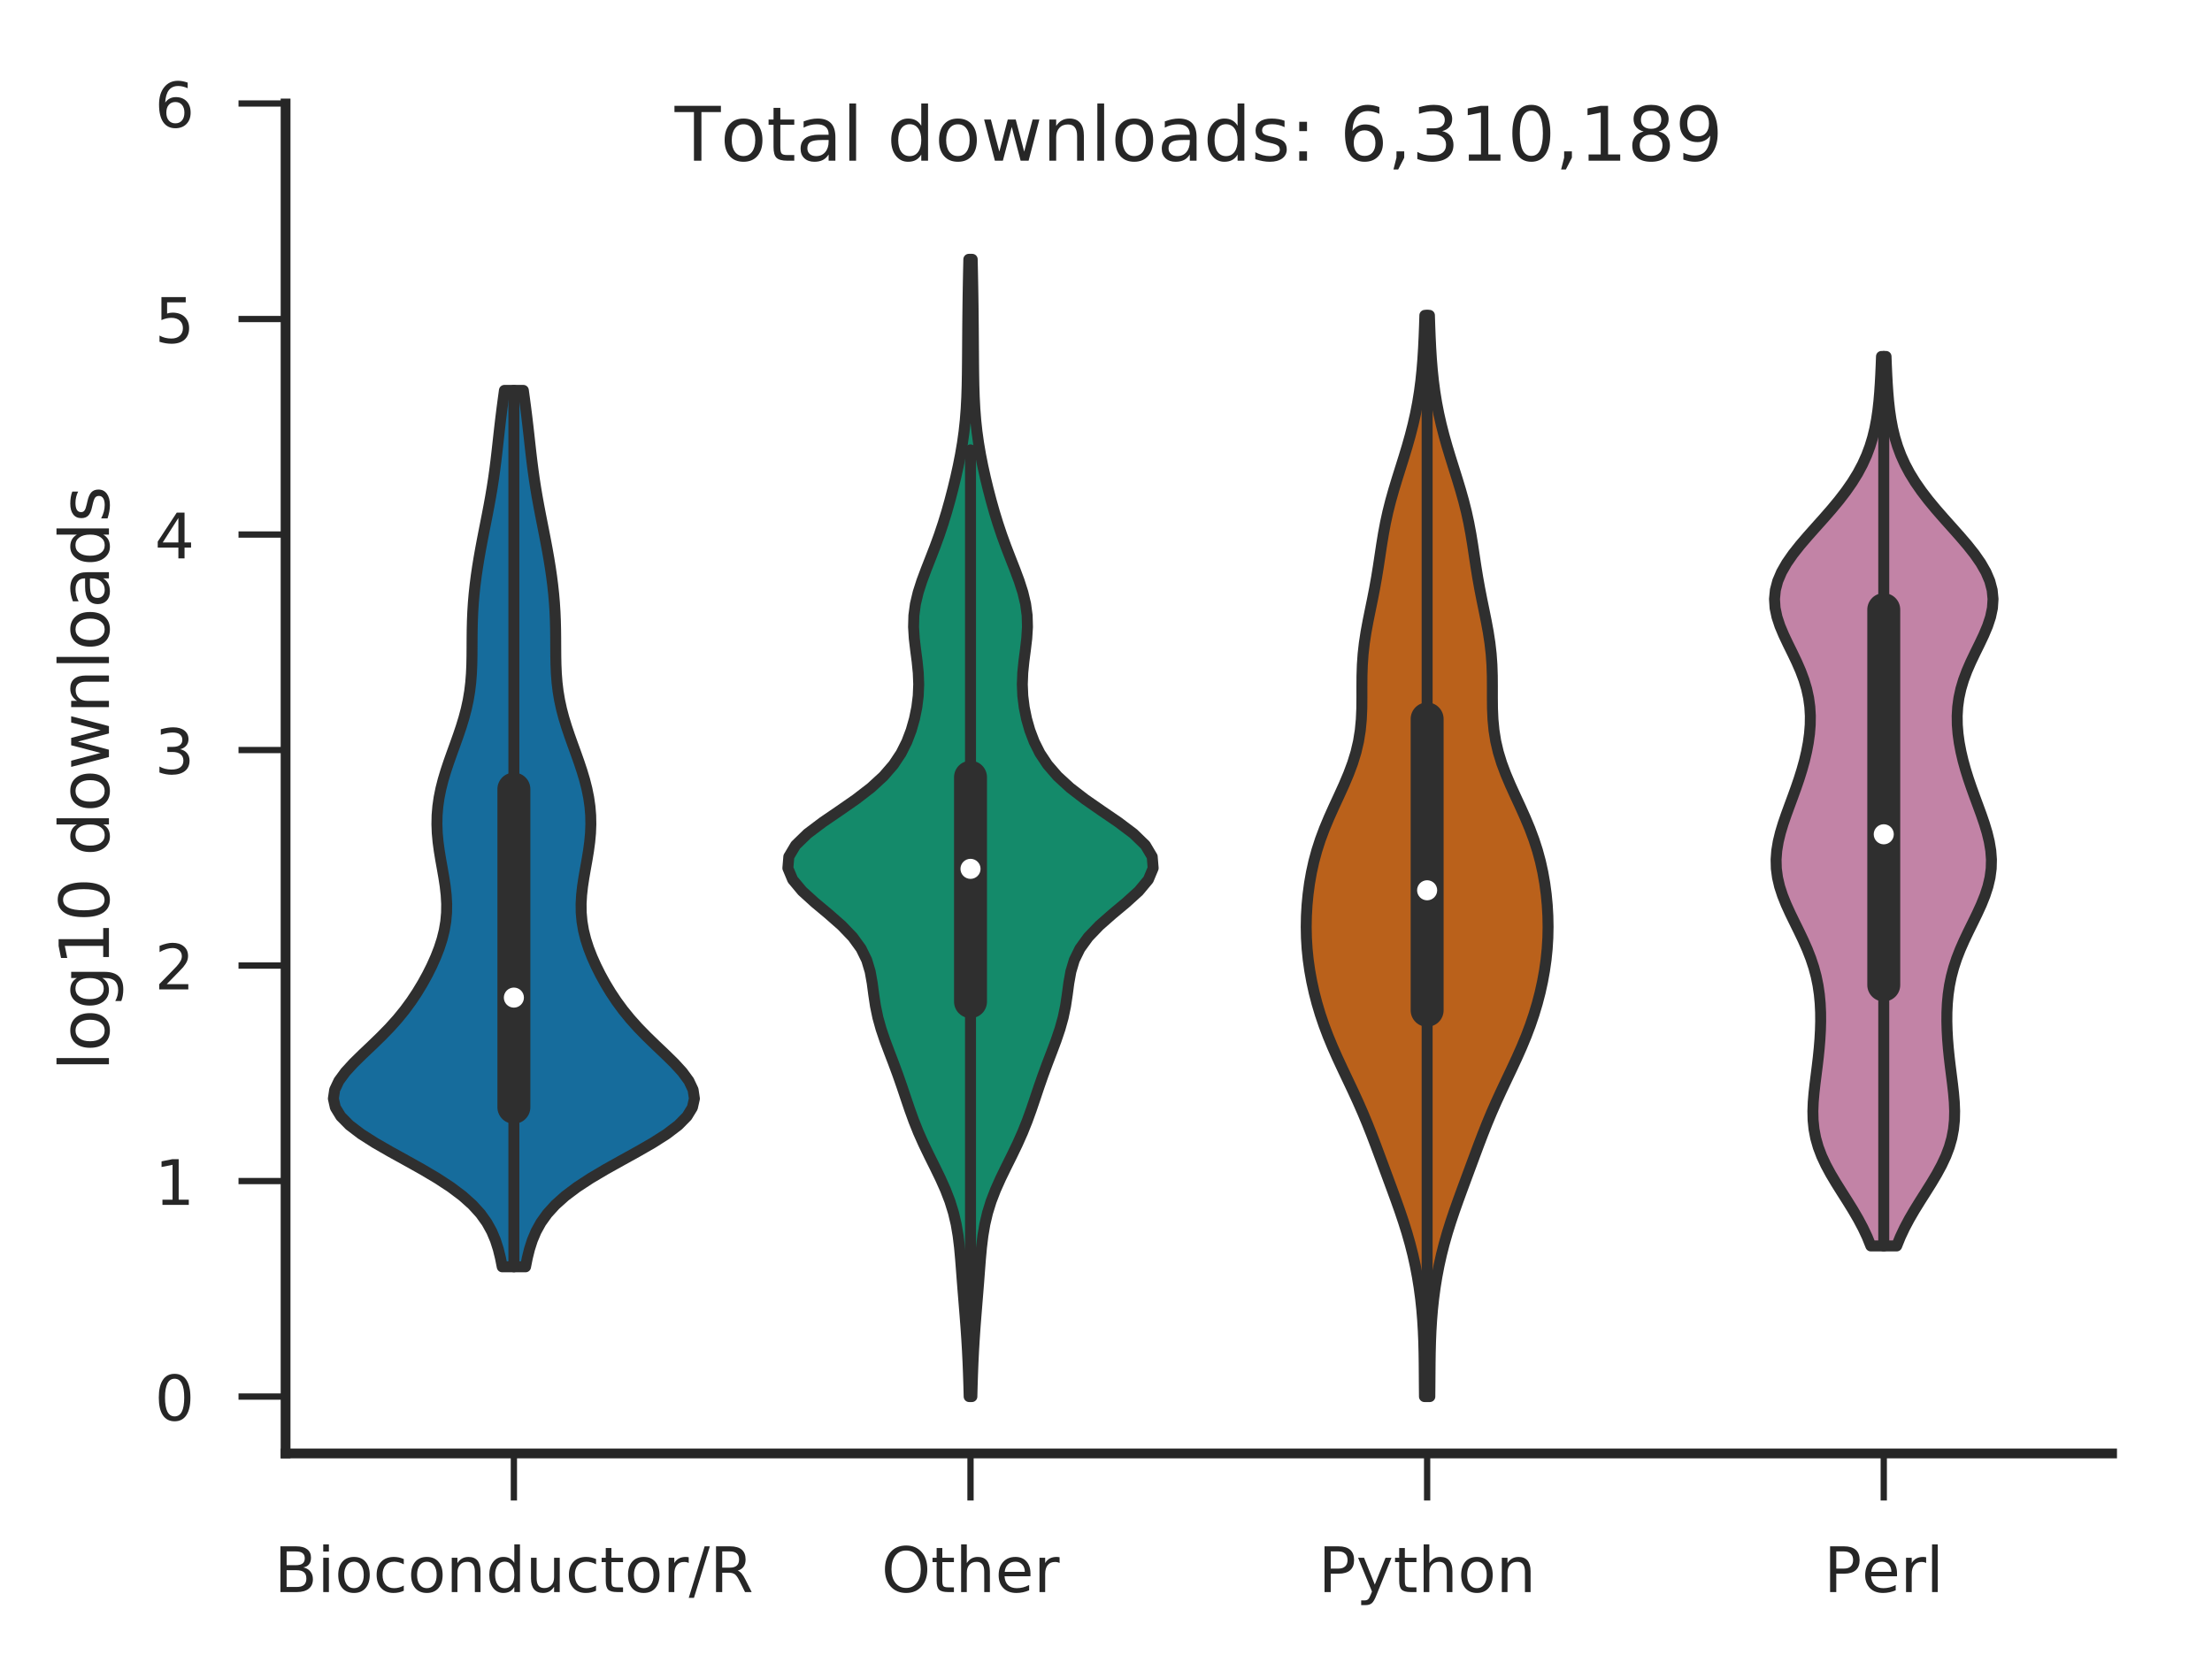 <?xml version="1.0"?>
 <!-- Created with matplotlib (http://matplotlib.org/) -->
<svg height="211" version="1.1" viewBox="0 0 282 211" width="282" xmlns="http://www.w3.org/2000/svg" xmlns:xlink="http://www.w3.org/1999/xlink"> <defs> <style type="text/css">
*{stroke-linecap:butt;stroke-linejoin:round;} </style> </defs> <g id="figure_1"> <g id="patch_1"> <path d="M 0 211.887 L 282.461 211.887 L 282.461 0 L 0 0 z
" style="fill:#ffffff;"></path> </g> <g id="axes_1"> <g id="patch_2"> <path d="M 36.407 185.344 L 269.261 185.344 L 269.261 13.2 L 36.407 13.2 z
" style="fill:#ffffff;"></path> </g> <g id="matplotlib.axis_1"> <g id="xtick_1"> <g id="line2d_1"> <defs> <path d="M 0 0 L 0 6 " id="mcb0557a144" style="stroke:#262626;stroke-width:0.8;"></path> </defs> <g> <use style="fill:#262626;stroke:#262626;stroke-width:0.8;" x="65.513" xlink:href="#mcb0557a144" y="185.344"></use> </g> </g> <g id="text_1">  <defs> <path d="M 19.672 34.812 L 19.672 8.109 L 35.5 8.109 Q 43.453 8.109 47.281 11.406 Q 51.125 14.703 51.125 21.484 Q 51.125 28.328 47.281 31.562 Q 43.453 34.812 35.5 34.812 z
M 19.672 64.797 L 19.672 42.828 L 34.281 42.828 Q 41.5 42.828 45.031 45.531 Q 48.578 48.25 48.578 53.812 Q 48.578 59.328 45.031 62.062 Q 41.5 64.797 34.281 64.797 z
M 9.812 72.906 L 35.016 72.906 Q 46.297 72.906 52.391 68.219 Q 58.5 63.531 58.5 54.891 Q 58.5 48.188 55.375 44.234 Q 52.25 40.281 46.188 39.312 Q 53.469 37.75 57.5 32.781 Q 61.531 27.828 61.531 20.406 Q 61.531 10.641 54.891 5.312 Q 48.25 0 35.984 0 L 9.812 0 z
" id="DejaVuSans-42"></path> <path d="M 9.422 54.688 L 18.406 54.688 L 18.406 0 L 9.422 0 z
M 9.422 75.984 L 18.406 75.984 L 18.406 64.594 L 9.422 64.594 z
" id="DejaVuSans-69"></path> <path d="M 30.609 48.391 Q 23.391 48.391 19.188 42.75 Q 14.984 37.109 14.984 27.297 Q 14.984 17.484 19.156 11.844 Q 23.344 6.203 30.609 6.203 Q 37.797 6.203 41.984 11.859 Q 46.188 17.531 46.188 27.297 Q 46.188 37.016 41.984 42.703 Q 37.797 48.391 30.609 48.391 z
M 30.609 56 Q 42.328 56 49.016 48.375 Q 55.719 40.766 55.719 27.297 Q 55.719 13.875 49.016 6.219 Q 42.328 -1.422 30.609 -1.422 Q 18.844 -1.422 12.172 6.219 Q 5.516 13.875 5.516 27.297 Q 5.516 40.766 12.172 48.375 Q 18.844 56 30.609 56 z
" id="DejaVuSans-6f"></path> <path d="M 48.781 52.594 L 48.781 44.188 Q 44.969 46.297 41.141 47.344 Q 37.312 48.391 33.406 48.391 Q 24.656 48.391 19.812 42.844 Q 14.984 37.312 14.984 27.297 Q 14.984 17.281 19.812 11.734 Q 24.656 6.203 33.406 6.203 Q 37.312 6.203 41.141 7.25 Q 44.969 8.297 48.781 10.406 L 48.781 2.094 Q 45.016 0.344 40.984 -0.531 Q 36.969 -1.422 32.422 -1.422 Q 20.062 -1.422 12.781 6.344 Q 5.516 14.109 5.516 27.297 Q 5.516 40.672 12.859 48.328 Q 20.219 56 33.016 56 Q 37.156 56 41.109 55.141 Q 45.062 54.297 48.781 52.594 z
" id="DejaVuSans-63"></path> <path d="M 54.891 33.016 L 54.891 0 L 45.906 0 L 45.906 32.719 Q 45.906 40.484 42.875 44.328 Q 39.844 48.188 33.797 48.188 Q 26.516 48.188 22.312 43.547 Q 18.109 38.922 18.109 30.906 L 18.109 0 L 9.078 0 L 9.078 54.688 L 18.109 54.688 L 18.109 46.188 Q 21.344 51.125 25.703 53.562 Q 30.078 56 35.797 56 Q 45.219 56 50.047 50.172 Q 54.891 44.344 54.891 33.016 z
" id="DejaVuSans-6e"></path> <path d="M 45.406 46.391 L 45.406 75.984 L 54.391 75.984 L 54.391 0 L 45.406 0 L 45.406 8.203 Q 42.578 3.328 38.25 0.953 Q 33.938 -1.422 27.875 -1.422 Q 17.969 -1.422 11.734 6.484 Q 5.516 14.406 5.516 27.297 Q 5.516 40.188 11.734 48.094 Q 17.969 56 27.875 56 Q 33.938 56 38.25 53.625 Q 42.578 51.266 45.406 46.391 z
M 14.797 27.297 Q 14.797 17.391 18.875 11.75 Q 22.953 6.109 30.078 6.109 Q 37.203 6.109 41.297 11.75 Q 45.406 17.391 45.406 27.297 Q 45.406 37.203 41.297 42.844 Q 37.203 48.484 30.078 48.484 Q 22.953 48.484 18.875 42.844 Q 14.797 37.203 14.797 27.297 z
" id="DejaVuSans-64"></path> <path d="M 8.5 21.578 L 8.5 54.688 L 17.484 54.688 L 17.484 21.922 Q 17.484 14.156 20.5 10.266 Q 23.531 6.391 29.594 6.391 Q 36.859 6.391 41.078 11.031 Q 45.312 15.672 45.312 23.688 L 45.312 54.688 L 54.297 54.688 L 54.297 0 L 45.312 0 L 45.312 8.406 Q 42.047 3.422 37.719 1 Q 33.406 -1.422 27.688 -1.422 Q 18.266 -1.422 13.375 4.438 Q 8.5 10.297 8.5 21.578 z
M 31.109 56 z
" id="DejaVuSans-75"></path> <path d="M 18.312 70.219 L 18.312 54.688 L 36.812 54.688 L 36.812 47.703 L 18.312 47.703 L 18.312 18.016 Q 18.312 11.328 20.141 9.422 Q 21.969 7.516 27.594 7.516 L 36.812 7.516 L 36.812 0 L 27.594 0 Q 17.188 0 13.234 3.875 Q 9.281 7.766 9.281 18.016 L 9.281 47.703 L 2.688 47.703 L 2.688 54.688 L 9.281 54.688 L 9.281 70.219 z
" id="DejaVuSans-74"></path> <path d="M 41.109 46.297 Q 39.594 47.172 37.812 47.578 Q 36.031 48 33.891 48 Q 26.266 48 22.188 43.047 Q 18.109 38.094 18.109 28.812 L 18.109 0 L 9.078 0 L 9.078 54.688 L 18.109 54.688 L 18.109 46.188 Q 20.953 51.172 25.484 53.578 Q 30.031 56 36.531 56 Q 37.453 56 38.578 55.875 Q 39.703 55.766 41.062 55.516 z
" id="DejaVuSans-72"></path> <path d="M 25.391 72.906 L 33.688 72.906 L 8.297 -9.281 L 0 -9.281 z
" id="DejaVuSans-2f"></path> <path d="M 44.391 34.188 Q 47.562 33.109 50.562 29.594 Q 53.562 26.078 56.594 19.922 L 66.609 0 L 56 0 L 46.688 18.703 Q 43.062 26.031 39.672 28.422 Q 36.281 30.812 30.422 30.812 L 19.672 30.812 L 19.672 0 L 9.812 0 L 9.812 72.906 L 32.078 72.906 Q 44.578 72.906 50.734 67.672 Q 56.891 62.453 56.891 51.906 Q 56.891 45.016 53.688 40.469 Q 50.484 35.938 44.391 34.188 z
M 19.672 64.797 L 19.672 38.922 L 32.078 38.922 Q 39.203 38.922 42.844 42.219 Q 46.484 45.516 46.484 51.906 Q 46.484 58.297 42.844 61.547 Q 39.203 64.797 32.078 64.797 z
" id="DejaVuSans-52"></path> </defs> <g style="fill:#262626;" transform="translate(34.968 203.023)scale(0.08 -0.08)"> <use xlink:href="#DejaVuSans-42"></use> <use x="68.604" xlink:href="#DejaVuSans-69"></use> <use x="96.387" xlink:href="#DejaVuSans-6f"></use> <use x="157.568" xlink:href="#DejaVuSans-63"></use> <use x="212.549" xlink:href="#DejaVuSans-6f"></use> <use x="273.73" xlink:href="#DejaVuSans-6e"></use> <use x="337.109" xlink:href="#DejaVuSans-64"></use> <use x="400.586" xlink:href="#DejaVuSans-75"></use> <use x="463.965" xlink:href="#DejaVuSans-63"></use> <use x="518.945" xlink:href="#DejaVuSans-74"></use> <use x="558.154" xlink:href="#DejaVuSans-6f"></use> <use x="619.336" xlink:href="#DejaVuSans-72"></use> <use x="660.449" xlink:href="#DejaVuSans-2f"></use> <use x="694.141" xlink:href="#DejaVuSans-52"></use> </g> </g> </g> <g id="xtick_2"> <g id="line2d_2"> <g> <use style="fill:#262626;stroke:#262626;stroke-width:0.8;" x="123.727" xlink:href="#mcb0557a144" y="185.344"></use> </g> </g> <g id="text_2">  <defs> <path d="M 39.406 66.219 Q 28.656 66.219 22.328 58.203 Q 16.016 50.203 16.016 36.375 Q 16.016 22.609 22.328 14.594 Q 28.656 6.594 39.406 6.594 Q 50.141 6.594 56.422 14.594 Q 62.703 22.609 62.703 36.375 Q 62.703 50.203 56.422 58.203 Q 50.141 66.219 39.406 66.219 z
M 39.406 74.219 Q 54.734 74.219 63.906 63.938 Q 73.094 53.656 73.094 36.375 Q 73.094 19.141 63.906 8.859 Q 54.734 -1.422 39.406 -1.422 Q 24.031 -1.422 14.812 8.828 Q 5.609 19.094 5.609 36.375 Q 5.609 53.656 14.812 63.938 Q 24.031 74.219 39.406 74.219 z
" id="DejaVuSans-4f"></path> <path d="M 54.891 33.016 L 54.891 0 L 45.906 0 L 45.906 32.719 Q 45.906 40.484 42.875 44.328 Q 39.844 48.188 33.797 48.188 Q 26.516 48.188 22.312 43.547 Q 18.109 38.922 18.109 30.906 L 18.109 0 L 9.078 0 L 9.078 75.984 L 18.109 75.984 L 18.109 46.188 Q 21.344 51.125 25.703 53.562 Q 30.078 56 35.797 56 Q 45.219 56 50.047 50.172 Q 54.891 44.344 54.891 33.016 z
" id="DejaVuSans-68"></path> <path d="M 56.203 29.594 L 56.203 25.203 L 14.891 25.203 Q 15.484 15.922 20.484 11.062 Q 25.484 6.203 34.422 6.203 Q 39.594 6.203 44.453 7.469 Q 49.312 8.734 54.109 11.281 L 54.109 2.781 Q 49.266 0.734 44.188 -0.344 Q 39.109 -1.422 33.891 -1.422 Q 20.797 -1.422 13.156 6.188 Q 5.516 13.812 5.516 26.812 Q 5.516 40.234 12.766 48.109 Q 20.016 56 32.328 56 Q 43.359 56 49.781 48.891 Q 56.203 41.797 56.203 29.594 z
M 47.219 32.234 Q 47.125 39.594 43.094 43.984 Q 39.062 48.391 32.422 48.391 Q 24.906 48.391 20.391 44.141 Q 15.875 39.891 15.188 32.172 z
" id="DejaVuSans-65"></path> </defs> <g style="fill:#262626;" transform="translate(112.37 203.023)scale(0.08 -0.08)"> <use xlink:href="#DejaVuSans-4f"></use> <use x="78.711" xlink:href="#DejaVuSans-74"></use> <use x="117.92" xlink:href="#DejaVuSans-68"></use> <use x="181.299" xlink:href="#DejaVuSans-65"></use> <use x="242.822" xlink:href="#DejaVuSans-72"></use> </g> </g> </g> <g id="xtick_3"> <g id="line2d_3"> <g> <use style="fill:#262626;stroke:#262626;stroke-width:0.8;" x="181.94" xlink:href="#mcb0557a144" y="185.344"></use> </g> </g> <g id="text_3">  <defs> <path d="M 19.672 64.797 L 19.672 37.406 L 32.078 37.406 Q 38.969 37.406 42.719 40.969 Q 46.484 44.531 46.484 51.125 Q 46.484 57.672 42.719 61.234 Q 38.969 64.797 32.078 64.797 z
M 9.812 72.906 L 32.078 72.906 Q 44.344 72.906 50.609 67.359 Q 56.891 61.812 56.891 51.125 Q 56.891 40.328 50.609 34.812 Q 44.344 29.297 32.078 29.297 L 19.672 29.297 L 19.672 0 L 9.812 0 z
" id="DejaVuSans-50"></path> <path d="M 32.172 -5.078 Q 28.375 -14.844 24.75 -17.812 Q 21.141 -20.797 15.094 -20.797 L 7.906 -20.797 L 7.906 -13.281 L 13.188 -13.281 Q 16.891 -13.281 18.938 -11.516 Q 21 -9.766 23.484 -3.219 L 25.094 0.875 L 2.984 54.688 L 12.5 54.688 L 29.594 11.922 L 46.688 54.688 L 56.203 54.688 z
" id="DejaVuSans-79"></path> </defs> <g style="fill:#262626;" transform="translate(168.076 203.023)scale(0.08 -0.08)"> <use xlink:href="#DejaVuSans-50"></use> <use x="60.303" xlink:href="#DejaVuSans-79"></use> <use x="119.482" xlink:href="#DejaVuSans-74"></use> <use x="158.691" xlink:href="#DejaVuSans-68"></use> <use x="222.07" xlink:href="#DejaVuSans-6f"></use> <use x="283.252" xlink:href="#DejaVuSans-6e"></use> </g> </g> </g> <g id="xtick_4"> <g id="line2d_4"> <g> <use style="fill:#262626;stroke:#262626;stroke-width:0.8;" x="240.154" xlink:href="#mcb0557a144" y="185.344"></use> </g> </g> <g id="text_4">  <defs> <path d="M 9.422 75.984 L 18.406 75.984 L 18.406 0 L 9.422 0 z
" id="DejaVuSans-6c"></path> </defs> <g style="fill:#262626;" transform="translate(232.527 203.023)scale(0.08 -0.08)"> <use xlink:href="#DejaVuSans-50"></use> <use x="60.256" xlink:href="#DejaVuSans-65"></use> <use x="121.779" xlink:href="#DejaVuSans-72"></use> <use x="162.893" xlink:href="#DejaVuSans-6c"></use> </g> </g> </g> </g> <g id="matplotlib.axis_2"> <g id="ytick_1"> <g id="line2d_5"> <defs> <path d="M 0 0 L -6 0 " id="mda4db31509" style="stroke:#262626;stroke-width:0.8;"></path> </defs> <g> <use style="fill:#262626;stroke:#262626;stroke-width:0.8;" x="36.407" xlink:href="#mda4db31509" y="178.093"></use> </g> </g> <g id="text_5">  <defs> <path d="M 31.781 66.406 Q 24.172 66.406 20.328 58.906 Q 16.5 51.422 16.5 36.375 Q 16.5 21.391 20.328 13.891 Q 24.172 6.391 31.781 6.391 Q 39.453 6.391 43.281 13.891 Q 47.125 21.391 47.125 36.375 Q 47.125 51.422 43.281 58.906 Q 39.453 66.406 31.781 66.406 z
M 31.781 74.219 Q 44.047 74.219 50.516 64.516 Q 56.984 54.828 56.984 36.375 Q 56.984 17.969 50.516 8.266 Q 44.047 -1.422 31.781 -1.422 Q 19.531 -1.422 13.062 8.266 Q 6.594 17.969 6.594 36.375 Q 6.594 54.828 13.062 64.516 Q 19.531 74.219 31.781 74.219 z
" id="DejaVuSans-30"></path> </defs> <g style="fill:#262626;" transform="translate(19.717 181.132)scale(0.08 -0.08)"> <use xlink:href="#DejaVuSans-30"></use> </g> </g> </g> <g id="ytick_2"> <g id="line2d_6"> <g> <use style="fill:#262626;stroke:#262626;stroke-width:0.8;" x="36.407" xlink:href="#mda4db31509" y="150.611"></use> </g> </g> <g id="text_6">  <defs> <path d="M 12.406 8.297 L 28.516 8.297 L 28.516 63.922 L 10.984 60.406 L 10.984 69.391 L 28.422 72.906 L 38.281 72.906 L 38.281 8.297 L 54.391 8.297 L 54.391 0 L 12.406 0 z
" id="DejaVuSans-31"></path> </defs> <g style="fill:#262626;" transform="translate(19.717 153.65)scale(0.08 -0.08)"> <use xlink:href="#DejaVuSans-31"></use> </g> </g> </g> <g id="ytick_3"> <g id="line2d_7"> <g> <use style="fill:#262626;stroke:#262626;stroke-width:0.8;" x="36.407" xlink:href="#mda4db31509" y="123.129"></use> </g> </g> <g id="text_7">  <defs> <path d="M 19.188 8.297 L 53.609 8.297 L 53.609 0 L 7.328 0 L 7.328 8.297 Q 12.938 14.109 22.625 23.891 Q 32.328 33.688 34.812 36.531 Q 39.547 41.844 41.422 45.531 Q 43.312 49.219 43.312 52.781 Q 43.312 58.594 39.234 62.25 Q 35.156 65.922 28.609 65.922 Q 23.969 65.922 18.812 64.312 Q 13.672 62.703 7.812 59.422 L 7.812 69.391 Q 13.766 71.781 18.938 73 Q 24.125 74.219 28.422 74.219 Q 39.75 74.219 46.484 68.547 Q 53.219 62.891 53.219 53.422 Q 53.219 48.922 51.531 44.891 Q 49.859 40.875 45.406 35.406 Q 44.188 33.984 37.641 27.219 Q 31.109 20.453 19.188 8.297 z
" id="DejaVuSans-32"></path> </defs> <g style="fill:#262626;" transform="translate(19.717 126.168)scale(0.08 -0.08)"> <use xlink:href="#DejaVuSans-32"></use> </g> </g> </g> <g id="ytick_4"> <g id="line2d_8"> <g> <use style="fill:#262626;stroke:#262626;stroke-width:0.8;" x="36.407" xlink:href="#mda4db31509" y="95.646"></use> </g> </g> <g id="text_8">  <defs> <path d="M 40.578 39.312 Q 47.656 37.797 51.625 33 Q 55.609 28.219 55.609 21.188 Q 55.609 10.406 48.188 4.484 Q 40.766 -1.422 27.094 -1.422 Q 22.516 -1.422 17.656 -0.516 Q 12.797 0.391 7.625 2.203 L 7.625 11.719 Q 11.719 9.328 16.594 8.109 Q 21.484 6.891 26.812 6.891 Q 36.078 6.891 40.938 10.547 Q 45.797 14.203 45.797 21.188 Q 45.797 27.641 41.281 31.266 Q 36.766 34.906 28.719 34.906 L 20.219 34.906 L 20.219 43.016 L 29.109 43.016 Q 36.375 43.016 40.234 45.922 Q 44.094 48.828 44.094 54.297 Q 44.094 59.906 40.109 62.906 Q 36.141 65.922 28.719 65.922 Q 24.656 65.922 20.016 65.031 Q 15.375 64.156 9.812 62.312 L 9.812 71.094 Q 15.438 72.656 20.344 73.438 Q 25.25 74.219 29.594 74.219 Q 40.828 74.219 47.359 69.109 Q 53.906 64.016 53.906 55.328 Q 53.906 49.266 50.438 45.094 Q 46.969 40.922 40.578 39.312 z
" id="DejaVuSans-33"></path> </defs> <g style="fill:#262626;" transform="translate(19.717 98.686)scale(0.08 -0.08)"> <use xlink:href="#DejaVuSans-33"></use> </g> </g> </g> <g id="ytick_5"> <g id="line2d_9"> <g> <use style="fill:#262626;stroke:#262626;stroke-width:0.8;" x="36.407" xlink:href="#mda4db31509" y="68.164"></use> </g> </g> <g id="text_9">  <defs> <path d="M 37.797 64.312 L 12.891 25.391 L 37.797 25.391 z
M 35.203 72.906 L 47.609 72.906 L 47.609 25.391 L 58.016 25.391 L 58.016 17.188 L 47.609 17.188 L 47.609 0 L 37.797 0 L 37.797 17.188 L 4.891 17.188 L 4.891 26.703 z
" id="DejaVuSans-34"></path> </defs> <g style="fill:#262626;" transform="translate(19.717 71.204)scale(0.08 -0.08)"> <use xlink:href="#DejaVuSans-34"></use> </g> </g> </g> <g id="ytick_6"> <g id="line2d_10"> <g> <use style="fill:#262626;stroke:#262626;stroke-width:0.8;" x="36.407" xlink:href="#mda4db31509" y="40.682"></use> </g> </g> <g id="text_10">  <defs> <path d="M 10.797 72.906 L 49.516 72.906 L 49.516 64.594 L 19.828 64.594 L 19.828 46.734 Q 21.969 47.469 24.109 47.828 Q 26.266 48.188 28.422 48.188 Q 40.625 48.188 47.75 41.5 Q 54.891 34.812 54.891 23.391 Q 54.891 11.625 47.562 5.094 Q 40.234 -1.422 26.906 -1.422 Q 22.312 -1.422 17.547 -0.641 Q 12.797 0.141 7.719 1.703 L 7.719 11.625 Q 12.109 9.234 16.797 8.062 Q 21.484 6.891 26.703 6.891 Q 35.156 6.891 40.078 11.328 Q 45.016 15.766 45.016 23.391 Q 45.016 31 40.078 35.438 Q 35.156 39.891 26.703 39.891 Q 22.75 39.891 18.812 39.016 Q 14.891 38.141 10.797 36.281 z
" id="DejaVuSans-35"></path> </defs> <g style="fill:#262626;" transform="translate(19.717 43.722)scale(0.08 -0.08)"> <use xlink:href="#DejaVuSans-35"></use> </g> </g> </g> <g id="ytick_7"> <g id="line2d_11"> <g> <use style="fill:#262626;stroke:#262626;stroke-width:0.8;" x="36.407" xlink:href="#mda4db31509" y="13.2"></use> </g> </g> <g id="text_11">  <defs> <path d="M 33.016 40.375 Q 26.375 40.375 22.484 35.828 Q 18.609 31.297 18.609 23.391 Q 18.609 15.531 22.484 10.953 Q 26.375 6.391 33.016 6.391 Q 39.656 6.391 43.531 10.953 Q 47.406 15.531 47.406 23.391 Q 47.406 31.297 43.531 35.828 Q 39.656 40.375 33.016 40.375 z
M 52.594 71.297 L 52.594 62.312 Q 48.875 64.062 45.094 64.984 Q 41.312 65.922 37.594 65.922 Q 27.828 65.922 22.672 59.328 Q 17.531 52.734 16.797 39.406 Q 19.672 43.656 24.016 45.922 Q 28.375 48.188 33.594 48.188 Q 44.578 48.188 50.953 41.516 Q 57.328 34.859 57.328 23.391 Q 57.328 12.156 50.688 5.359 Q 44.047 -1.422 33.016 -1.422 Q 20.359 -1.422 13.672 8.266 Q 6.984 17.969 6.984 36.375 Q 6.984 53.656 15.188 63.938 Q 23.391 74.219 37.203 74.219 Q 40.922 74.219 44.703 73.484 Q 48.484 72.75 52.594 71.297 z
" id="DejaVuSans-36"></path> </defs> <g style="fill:#262626;" transform="translate(19.717 16.239)scale(0.08 -0.08)"> <use xlink:href="#DejaVuSans-36"></use> </g> </g> </g> <g id="text_12">  <defs> <path d="M 45.406 27.984 Q 45.406 37.75 41.375 43.109 Q 37.359 48.484 30.078 48.484 Q 22.859 48.484 18.828 43.109 Q 14.797 37.75 14.797 27.984 Q 14.797 18.266 18.828 12.891 Q 22.859 7.516 30.078 7.516 Q 37.359 7.516 41.375 12.891 Q 45.406 18.266 45.406 27.984 z
M 54.391 6.781 Q 54.391 -7.172 48.188 -13.984 Q 42 -20.797 29.203 -20.797 Q 24.469 -20.797 20.266 -20.094 Q 16.062 -19.391 12.109 -17.922 L 12.109 -9.188 Q 16.062 -11.328 19.922 -12.344 Q 23.781 -13.375 27.781 -13.375 Q 36.625 -13.375 41.016 -8.766 Q 45.406 -4.156 45.406 5.172 L 45.406 9.625 Q 42.625 4.781 38.281 2.391 Q 33.938 0 27.875 0 Q 17.828 0 11.672 7.656 Q 5.516 15.328 5.516 27.984 Q 5.516 40.672 11.672 48.328 Q 17.828 56 27.875 56 Q 33.938 56 38.281 53.609 Q 42.625 51.219 45.406 46.391 L 45.406 54.688 L 54.391 54.688 z
" id="DejaVuSans-67"></path> <path id="DejaVuSans-20"></path> <path d="M 4.203 54.688 L 13.188 54.688 L 24.422 12.016 L 35.594 54.688 L 46.188 54.688 L 57.422 12.016 L 68.609 54.688 L 77.594 54.688 L 63.281 0 L 52.688 0 L 40.922 44.828 L 29.109 0 L 18.5 0 z
" id="DejaVuSans-77"></path> <path d="M 34.281 27.484 Q 23.391 27.484 19.188 25 Q 14.984 22.516 14.984 16.5 Q 14.984 11.719 18.141 8.906 Q 21.297 6.109 26.703 6.109 Q 34.188 6.109 38.703 11.406 Q 43.219 16.703 43.219 25.484 L 43.219 27.484 z
M 52.203 31.203 L 52.203 0 L 43.219 0 L 43.219 8.297 Q 40.141 3.328 35.547 0.953 Q 30.953 -1.422 24.312 -1.422 Q 15.922 -1.422 10.953 3.297 Q 6 8.016 6 15.922 Q 6 25.141 12.172 29.828 Q 18.359 34.516 30.609 34.516 L 43.219 34.516 L 43.219 35.406 Q 43.219 41.609 39.141 45 Q 35.062 48.391 27.688 48.391 Q 23 48.391 18.547 47.266 Q 14.109 46.141 10.016 43.891 L 10.016 52.203 Q 14.938 54.109 19.578 55.047 Q 24.219 56 28.609 56 Q 40.484 56 46.344 49.844 Q 52.203 43.703 52.203 31.203 z
" id="DejaVuSans-61"></path> <path d="M 44.281 53.078 L 44.281 44.578 Q 40.484 46.531 36.375 47.5 Q 32.281 48.484 27.875 48.484 Q 21.188 48.484 17.844 46.438 Q 14.5 44.391 14.5 40.281 Q 14.5 37.156 16.891 35.375 Q 19.281 33.594 26.516 31.984 L 29.594 31.297 Q 39.156 29.25 43.188 25.516 Q 47.219 21.781 47.219 15.094 Q 47.219 7.469 41.188 3.016 Q 35.156 -1.422 24.609 -1.422 Q 20.219 -1.422 15.453 -0.562 Q 10.688 0.297 5.422 2 L 5.422 11.281 Q 10.406 8.688 15.234 7.391 Q 20.062 6.109 24.812 6.109 Q 31.156 6.109 34.562 8.281 Q 37.984 10.453 37.984 14.406 Q 37.984 18.062 35.516 20.016 Q 33.062 21.969 24.703 23.781 L 21.578 24.516 Q 13.234 26.266 9.516 29.906 Q 5.812 33.547 5.812 39.891 Q 5.812 47.609 11.281 51.797 Q 16.75 56 26.812 56 Q 31.781 56 36.172 55.266 Q 40.578 54.547 44.281 53.078 z
" id="DejaVuSans-73"></path> </defs> <g style="fill:#262626;" transform="translate(13.887 136.546)rotate(-90)scale(0.088 -0.088)"> <use xlink:href="#DejaVuSans-6c"></use> <use x="27.783" xlink:href="#DejaVuSans-6f"></use> <use x="88.965" xlink:href="#DejaVuSans-67"></use> <use x="152.441" xlink:href="#DejaVuSans-31"></use> <use x="216.064" xlink:href="#DejaVuSans-30"></use> <use x="279.688" xlink:href="#DejaVuSans-20"></use> <use x="311.475" xlink:href="#DejaVuSans-64"></use> <use x="374.951" xlink:href="#DejaVuSans-6f"></use> <use x="436.133" xlink:href="#DejaVuSans-77"></use> <use x="517.92" xlink:href="#DejaVuSans-6e"></use> <use x="581.299" xlink:href="#DejaVuSans-6c"></use> <use x="609.082" xlink:href="#DejaVuSans-6f"></use> <use x="670.264" xlink:href="#DejaVuSans-61"></use> <use x="731.543" xlink:href="#DejaVuSans-64"></use> <use x="795.02" xlink:href="#DejaVuSans-73"></use> </g> </g> </g> <g id="PolyCollection_1"> <defs> <path d="M 66.999 -50.34 L 64.028 -50.34 L 63.803 -51.468 L 63.524 -52.597 L 63.163 -53.726 L 62.688 -54.855 L 62.064 -55.984 L 61.255 -57.113 L 60.23 -58.242 L 58.969 -59.371 L 57.466 -60.5 L 55.741 -61.629 L 53.835 -62.758 L 51.816 -63.887 L 49.773 -65.016 L 47.811 -66.144 L 46.038 -67.273 L 44.555 -68.402 L 43.442 -69.531 L 42.752 -70.66 L 42.5 -71.789 L 42.668 -72.918 L 43.202 -74.047 L 44.029 -75.176 L 45.061 -76.305 L 46.211 -77.434 L 47.4 -78.563 L 48.565 -79.692 L 49.666 -80.82 L 50.679 -81.949 L 51.597 -83.078 L 52.427 -84.207 L 53.177 -85.336 L 53.859 -86.465 L 54.482 -87.594 L 55.047 -88.723 L 55.552 -89.852 L 55.991 -90.981 L 56.356 -92.11 L 56.637 -93.239 L 56.829 -94.368 L 56.93 -95.496 L 56.945 -96.625 L 56.881 -97.754 L 56.755 -98.883 L 56.583 -100.012 L 56.386 -101.141 L 56.184 -102.27 L 55.999 -103.399 L 55.847 -104.528 L 55.744 -105.657 L 55.701 -106.786 L 55.723 -107.915 L 55.816 -109.044 L 55.978 -110.172 L 56.206 -111.301 L 56.493 -112.43 L 56.831 -113.559 L 57.206 -114.688 L 57.605 -115.817 L 58.014 -116.946 L 58.416 -118.075 L 58.797 -119.204 L 59.142 -120.333 L 59.441 -121.462 L 59.686 -122.591 L 59.876 -123.72 L 60.012 -124.848 L 60.1 -125.977 L 60.149 -127.106 L 60.171 -128.235 L 60.179 -129.364 L 60.184 -130.493 L 60.197 -131.622 L 60.225 -132.751 L 60.273 -133.88 L 60.345 -135.009 L 60.442 -136.138 L 60.564 -137.267 L 60.708 -138.396 L 60.873 -139.524 L 61.056 -140.653 L 61.255 -141.782 L 61.466 -142.911 L 61.685 -144.04 L 61.908 -145.169 L 62.13 -146.298 L 62.345 -147.427 L 62.55 -148.556 L 62.74 -149.685 L 62.915 -150.814 L 63.073 -151.943 L 63.217 -153.072 L 63.35 -154.2 L 63.476 -155.329 L 63.601 -156.458 L 63.729 -157.587 L 63.862 -158.716 L 64.004 -159.845 L 64.153 -160.974 L 64.308 -162.103 L 66.719 -162.103 L 66.719 -162.103 L 66.874 -160.974 L 67.023 -159.845 L 67.165 -158.716 L 67.298 -157.587 L 67.426 -156.458 L 67.551 -155.329 L 67.677 -154.2 L 67.81 -153.072 L 67.954 -151.943 L 68.112 -150.814 L 68.287 -149.685 L 68.477 -148.556 L 68.682 -147.427 L 68.897 -146.298 L 69.119 -145.169 L 69.342 -144.04 L 69.561 -142.911 L 69.772 -141.782 L 69.971 -140.653 L 70.154 -139.524 L 70.319 -138.396 L 70.463 -137.267 L 70.585 -136.138 L 70.682 -135.009 L 70.754 -133.88 L 70.802 -132.751 L 70.83 -131.622 L 70.843 -130.493 L 70.848 -129.364 L 70.856 -128.235 L 70.878 -127.106 L 70.927 -125.977 L 71.015 -124.848 L 71.151 -123.72 L 71.341 -122.591 L 71.586 -121.462 L 71.885 -120.333 L 72.23 -119.204 L 72.611 -118.075 L 73.013 -116.946 L 73.422 -115.817 L 73.821 -114.688 L 74.196 -113.559 L 74.534 -112.43 L 74.821 -111.301 L 75.049 -110.172 L 75.211 -109.044 L 75.304 -107.915 L 75.326 -106.786 L 75.283 -105.657 L 75.18 -104.528 L 75.028 -103.399 L 74.843 -102.27 L 74.641 -101.141 L 74.444 -100.012 L 74.272 -98.883 L 74.146 -97.754 L 74.082 -96.625 L 74.097 -95.496 L 74.198 -94.368 L 74.39 -93.239 L 74.671 -92.11 L 75.036 -90.981 L 75.475 -89.852 L 75.98 -88.723 L 76.545 -87.594 L 77.168 -86.465 L 77.85 -85.336 L 78.6 -84.207 L 79.43 -83.078 L 80.348 -81.949 L 81.361 -80.82 L 82.462 -79.692 L 83.627 -78.563 L 84.816 -77.434 L 85.966 -76.305 L 86.998 -75.176 L 87.825 -74.047 L 88.359 -72.918 L 88.527 -71.789 L 88.275 -70.66 L 87.585 -69.531 L 86.472 -68.402 L 84.989 -67.273 L 83.216 -66.144 L 81.254 -65.016 L 79.211 -63.887 L 77.192 -62.758 L 75.286 -61.629 L 73.561 -60.5 L 72.058 -59.371 L 70.797 -58.242 L 69.772 -57.113 L 68.963 -55.984 L 68.339 -54.855 L 67.864 -53.726 L 67.503 -52.597 L 67.224 -51.468 L 66.999 -50.34 z
" id="m8c26b10f24" style="stroke:#2f2f2f;stroke-width:1.4;"></path> </defs> <g clip-path="url(#pcefefd7a12)"> <use style="fill:#166c9c;stroke:#2f2f2f;stroke-width:1.4;" x="0" xlink:href="#m8c26b10f24" y="211.887"></use> </g> </g> <g id="PolyCollection_2"> <defs> <path d="M 123.899 -33.794 L 123.555 -33.794 L 123.516 -35.259 L 123.468 -36.723 L 123.41 -38.188 L 123.338 -39.653 L 123.251 -41.118 L 123.151 -42.583 L 123.038 -44.048 L 122.92 -45.513 L 122.801 -46.978 L 122.685 -48.442 L 122.574 -49.907 L 122.46 -51.372 L 122.326 -52.837 L 122.148 -54.302 L 121.9 -55.767 L 121.555 -57.232 L 121.101 -58.697 L 120.537 -60.161 L 119.882 -61.626 L 119.17 -63.091 L 118.442 -64.556 L 117.737 -66.021 L 117.085 -67.486 L 116.498 -68.951 L 115.968 -70.416 L 115.472 -71.88 L 114.98 -73.345 L 114.469 -74.81 L 113.928 -76.275 L 113.368 -77.74 L 112.819 -79.205 L 112.323 -80.67 L 111.915 -82.135 L 111.61 -83.599 L 111.39 -85.064 L 111.195 -86.529 L 110.933 -87.994 L 110.494 -89.459 L 109.776 -90.924 L 108.715 -92.389 L 107.31 -93.854 L 105.646 -95.318 L 103.892 -96.783 L 102.278 -98.248 L 101.056 -99.713 L 100.442 -101.178 L 100.564 -102.643 L 101.434 -104.108 L 102.943 -105.573 L 104.888 -107.038 L 107.03 -108.502 L 109.137 -109.967 L 111.036 -111.432 L 112.632 -112.897 L 113.9 -114.362 L 114.873 -115.827 L 115.608 -117.292 L 116.164 -118.757 L 116.582 -120.221 L 116.881 -121.686 L 117.062 -123.151 L 117.123 -124.616 L 117.067 -126.081 L 116.921 -127.546 L 116.73 -129.011 L 116.557 -130.476 L 116.466 -131.94 L 116.507 -133.405 L 116.704 -134.87 L 117.053 -136.335 L 117.523 -137.8 L 118.069 -139.265 L 118.644 -140.73 L 119.21 -142.195 L 119.743 -143.659 L 120.233 -145.124 L 120.683 -146.589 L 121.096 -148.054 L 121.479 -149.519 L 121.834 -150.984 L 122.159 -152.449 L 122.449 -153.914 L 122.699 -155.378 L 122.903 -156.843 L 123.061 -158.308 L 123.175 -159.773 L 123.251 -161.238 L 123.298 -162.703 L 123.325 -164.168 L 123.341 -165.633 L 123.352 -167.097 L 123.362 -168.562 L 123.373 -170.027 L 123.387 -171.492 L 123.404 -172.957 L 123.425 -174.422 L 123.451 -175.887 L 123.48 -177.352 L 123.513 -178.817 L 123.941 -178.817 L 123.941 -178.817 L 123.974 -177.352 L 124.003 -175.887 L 124.029 -174.422 L 124.05 -172.957 L 124.067 -171.492 L 124.081 -170.027 L 124.092 -168.562 L 124.102 -167.097 L 124.113 -165.633 L 124.129 -164.168 L 124.156 -162.703 L 124.203 -161.238 L 124.279 -159.773 L 124.393 -158.308 L 124.551 -156.843 L 124.755 -155.378 L 125.005 -153.914 L 125.295 -152.449 L 125.62 -150.984 L 125.975 -149.519 L 126.358 -148.054 L 126.771 -146.589 L 127.221 -145.124 L 127.711 -143.659 L 128.244 -142.195 L 128.81 -140.73 L 129.385 -139.265 L 129.931 -137.8 L 130.401 -136.335 L 130.75 -134.87 L 130.947 -133.405 L 130.988 -131.94 L 130.897 -130.476 L 130.724 -129.011 L 130.533 -127.546 L 130.387 -126.081 L 130.331 -124.616 L 130.392 -123.151 L 130.573 -121.686 L 130.872 -120.221 L 131.29 -118.757 L 131.846 -117.292 L 132.581 -115.827 L 133.554 -114.362 L 134.822 -112.897 L 136.418 -111.432 L 138.317 -109.967 L 140.424 -108.502 L 142.566 -107.038 L 144.511 -105.573 L 146.02 -104.108 L 146.89 -102.643 L 147.012 -101.178 L 146.398 -99.713 L 145.176 -98.248 L 143.562 -96.783 L 141.808 -95.318 L 140.144 -93.854 L 138.739 -92.389 L 137.678 -90.924 L 136.96 -89.459 L 136.521 -87.994 L 136.259 -86.529 L 136.064 -85.064 L 135.844 -83.599 L 135.539 -82.135 L 135.131 -80.67 L 134.635 -79.205 L 134.086 -77.74 L 133.526 -76.275 L 132.985 -74.81 L 132.474 -73.345 L 131.982 -71.88 L 131.486 -70.416 L 130.956 -68.951 L 130.369 -67.486 L 129.717 -66.021 L 129.012 -64.556 L 128.284 -63.091 L 127.572 -61.626 L 126.917 -60.161 L 126.353 -58.697 L 125.899 -57.232 L 125.554 -55.767 L 125.306 -54.302 L 125.128 -52.837 L 124.994 -51.372 L 124.88 -49.907 L 124.769 -48.442 L 124.653 -46.978 L 124.534 -45.513 L 124.416 -44.048 L 124.303 -42.583 L 124.203 -41.118 L 124.116 -39.653 L 124.044 -38.188 L 123.986 -36.723 L 123.938 -35.259 L 123.899 -33.794 z
" id="m954095e380" style="stroke:#2f2f2f;stroke-width:1.4;"></path> </defs> <g clip-path="url(#pcefefd7a12)"> <use style="fill:#148a6a;stroke:#2f2f2f;stroke-width:1.4;" x="0" xlink:href="#m954095e380" y="211.887"></use> </g> </g> <g id="PolyCollection_3"> <defs> <path d="M 182.282 -33.794 L 181.599 -33.794 L 181.586 -35.186 L 181.576 -36.579 L 181.565 -37.972 L 181.545 -39.365 L 181.51 -40.757 L 181.453 -42.15 L 181.369 -43.543 L 181.255 -44.935 L 181.105 -46.328 L 180.918 -47.721 L 180.692 -49.114 L 180.425 -50.506 L 180.115 -51.899 L 179.76 -53.292 L 179.363 -54.684 L 178.927 -56.077 L 178.458 -57.47 L 177.964 -58.863 L 177.456 -60.255 L 176.941 -61.648 L 176.426 -63.041 L 175.91 -64.433 L 175.391 -65.826 L 174.859 -67.219 L 174.307 -68.612 L 173.727 -70.004 L 173.115 -71.397 L 172.475 -72.79 L 171.817 -74.183 L 171.157 -75.575 L 170.509 -76.968 L 169.891 -78.361 L 169.315 -79.753 L 168.788 -81.146 L 168.316 -82.539 L 167.899 -83.932 L 167.536 -85.324 L 167.229 -86.717 L 166.976 -88.11 L 166.778 -89.502 L 166.637 -90.895 L 166.552 -92.288 L 166.523 -93.681 L 166.549 -95.073 L 166.628 -96.466 L 166.761 -97.859 L 166.947 -99.251 L 167.192 -100.644 L 167.5 -102.037 L 167.878 -103.43 L 168.328 -104.822 L 168.848 -106.215 L 169.43 -107.608 L 170.054 -109.001 L 170.698 -110.393 L 171.33 -111.786 L 171.92 -113.179 L 172.44 -114.571 L 172.868 -115.964 L 173.194 -117.357 L 173.417 -118.75 L 173.549 -120.142 L 173.61 -121.535 L 173.624 -122.928 L 173.623 -124.32 L 173.633 -125.713 L 173.68 -127.106 L 173.778 -128.499 L 173.936 -129.891 L 174.149 -131.284 L 174.406 -132.677 L 174.687 -134.069 L 174.973 -135.462 L 175.245 -136.855 L 175.494 -138.248 L 175.72 -139.64 L 175.93 -141.033 L 176.14 -142.426 L 176.368 -143.819 L 176.629 -145.211 L 176.933 -146.604 L 177.284 -147.997 L 177.676 -149.389 L 178.097 -150.782 L 178.534 -152.175 L 178.971 -153.568 L 179.392 -154.96 L 179.786 -156.353 L 180.143 -157.746 L 180.459 -159.138 L 180.729 -160.531 L 180.955 -161.924 L 181.138 -163.317 L 181.283 -164.709 L 181.396 -166.102 L 181.483 -167.495 L 181.55 -168.887 L 181.604 -170.28 L 181.65 -171.673 L 182.231 -171.673 L 182.231 -171.673 L 182.277 -170.28 L 182.331 -168.887 L 182.398 -167.495 L 182.485 -166.102 L 182.598 -164.709 L 182.743 -163.317 L 182.926 -161.924 L 183.152 -160.531 L 183.422 -159.138 L 183.738 -157.746 L 184.095 -156.353 L 184.489 -154.96 L 184.91 -153.568 L 185.347 -152.175 L 185.784 -150.782 L 186.205 -149.389 L 186.597 -147.997 L 186.948 -146.604 L 187.252 -145.211 L 187.513 -143.819 L 187.741 -142.426 L 187.951 -141.033 L 188.161 -139.64 L 188.387 -138.248 L 188.636 -136.855 L 188.908 -135.462 L 189.194 -134.069 L 189.475 -132.677 L 189.732 -131.284 L 189.945 -129.891 L 190.103 -128.499 L 190.201 -127.106 L 190.248 -125.713 L 190.258 -124.32 L 190.257 -122.928 L 190.271 -121.535 L 190.332 -120.142 L 190.464 -118.75 L 190.687 -117.357 L 191.013 -115.964 L 191.441 -114.571 L 191.961 -113.179 L 192.551 -111.786 L 193.183 -110.393 L 193.827 -109.001 L 194.451 -107.608 L 195.033 -106.215 L 195.553 -104.822 L 196.003 -103.43 L 196.381 -102.037 L 196.689 -100.644 L 196.934 -99.251 L 197.12 -97.859 L 197.253 -96.466 L 197.332 -95.073 L 197.358 -93.681 L 197.329 -92.288 L 197.244 -90.895 L 197.103 -89.502 L 196.905 -88.11 L 196.652 -86.717 L 196.345 -85.324 L 195.982 -83.932 L 195.565 -82.539 L 195.093 -81.146 L 194.566 -79.753 L 193.99 -78.361 L 193.372 -76.968 L 192.724 -75.575 L 192.064 -74.183 L 191.406 -72.79 L 190.766 -71.397 L 190.154 -70.004 L 189.574 -68.612 L 189.022 -67.219 L 188.49 -65.826 L 187.971 -64.433 L 187.455 -63.041 L 186.94 -61.648 L 186.425 -60.255 L 185.917 -58.863 L 185.423 -57.47 L 184.954 -56.077 L 184.518 -54.684 L 184.121 -53.292 L 183.766 -51.899 L 183.456 -50.506 L 183.189 -49.114 L 182.963 -47.721 L 182.776 -46.328 L 182.626 -44.935 L 182.512 -43.543 L 182.428 -42.15 L 182.371 -40.757 L 182.336 -39.365 L 182.316 -37.972 L 182.305 -36.579 L 182.295 -35.186 L 182.282 -33.794 z
" id="ma86431e775" style="stroke:#2f2f2f;stroke-width:1.4;"></path> </defs> <g clip-path="url(#pcefefd7a12)"> <use style="fill:#ba611b;stroke:#2f2f2f;stroke-width:1.4;" x="0" xlink:href="#ma86431e775" y="211.887"></use> </g> </g> <g id="PolyCollection_4"> <defs> <path d="M 241.802 -53.003 L 238.506 -53.003 L 238.043 -54.149 L 237.504 -55.294 L 236.895 -56.44 L 236.228 -57.586 L 235.519 -58.732 L 234.793 -59.877 L 234.075 -61.023 L 233.393 -62.169 L 232.774 -63.314 L 232.238 -64.46 L 231.803 -65.606 L 231.477 -66.752 L 231.26 -67.897 L 231.144 -69.043 L 231.117 -70.189 L 231.161 -71.335 L 231.257 -72.48 L 231.385 -73.626 L 231.528 -74.772 L 231.672 -75.918 L 231.807 -77.063 L 231.923 -78.209 L 232.016 -79.355 L 232.079 -80.501 L 232.11 -81.646 L 232.102 -82.792 L 232.048 -83.938 L 231.941 -85.084 L 231.774 -86.229 L 231.539 -87.375 L 231.232 -88.521 L 230.853 -89.667 L 230.406 -90.812 L 229.901 -91.958 L 229.356 -93.104 L 228.792 -94.249 L 228.235 -95.395 L 227.712 -96.541 L 227.252 -97.687 L 226.878 -98.832 L 226.609 -99.978 L 226.457 -101.124 L 226.426 -102.27 L 226.511 -103.415 L 226.702 -104.561 L 226.98 -105.707 L 227.326 -106.853 L 227.719 -107.998 L 228.137 -109.144 L 228.56 -110.29 L 228.974 -111.436 L 229.365 -112.581 L 229.723 -113.727 L 230.041 -114.873 L 230.311 -116.019 L 230.529 -117.164 L 230.687 -118.31 L 230.778 -119.456 L 230.794 -120.602 L 230.728 -121.747 L 230.572 -122.893 L 230.322 -124.039 L 229.98 -125.184 L 229.552 -126.33 L 229.053 -127.476 L 228.506 -128.622 L 227.943 -129.767 L 227.401 -130.913 L 226.919 -132.059 L 226.54 -133.205 L 226.299 -134.35 L 226.224 -135.496 L 226.335 -136.642 L 226.637 -137.788 L 227.125 -138.933 L 227.781 -140.079 L 228.578 -141.225 L 229.485 -142.371 L 230.466 -143.516 L 231.485 -144.662 L 232.509 -145.808 L 233.508 -146.954 L 234.457 -148.099 L 235.336 -149.245 L 236.133 -150.391 L 236.838 -151.536 L 237.449 -152.682 L 237.966 -153.828 L 238.395 -154.974 L 238.743 -156.119 L 239.02 -157.265 L 239.236 -158.411 L 239.404 -159.557 L 239.532 -160.702 L 239.63 -161.848 L 239.707 -162.994 L 239.769 -164.14 L 239.82 -165.285 L 239.865 -166.431 L 240.443 -166.431 L 240.443 -166.431 L 240.488 -165.285 L 240.539 -164.14 L 240.601 -162.994 L 240.678 -161.848 L 240.776 -160.702 L 240.904 -159.557 L 241.072 -158.411 L 241.288 -157.265 L 241.565 -156.119 L 241.913 -154.974 L 242.342 -153.828 L 242.859 -152.682 L 243.47 -151.536 L 244.175 -150.391 L 244.972 -149.245 L 245.851 -148.099 L 246.8 -146.954 L 247.799 -145.808 L 248.823 -144.662 L 249.842 -143.516 L 250.823 -142.371 L 251.73 -141.225 L 252.527 -140.079 L 253.183 -138.933 L 253.671 -137.788 L 253.973 -136.642 L 254.084 -135.496 L 254.009 -134.35 L 253.768 -133.205 L 253.389 -132.059 L 252.907 -130.913 L 252.365 -129.767 L 251.802 -128.622 L 251.255 -127.476 L 250.756 -126.33 L 250.328 -125.184 L 249.986 -124.039 L 249.736 -122.893 L 249.58 -121.747 L 249.514 -120.602 L 249.53 -119.456 L 249.621 -118.31 L 249.779 -117.164 L 249.997 -116.019 L 250.267 -114.873 L 250.585 -113.727 L 250.943 -112.581 L 251.334 -111.436 L 251.748 -110.29 L 252.171 -109.144 L 252.589 -107.998 L 252.982 -106.853 L 253.328 -105.707 L 253.606 -104.561 L 253.797 -103.415 L 253.882 -102.27 L 253.851 -101.124 L 253.699 -99.978 L 253.43 -98.832 L 253.056 -97.687 L 252.596 -96.541 L 252.073 -95.395 L 251.516 -94.249 L 250.952 -93.104 L 250.407 -91.958 L 249.902 -90.812 L 249.455 -89.667 L 249.076 -88.521 L 248.769 -87.375 L 248.534 -86.229 L 248.367 -85.084 L 248.26 -83.938 L 248.206 -82.792 L 248.198 -81.646 L 248.229 -80.501 L 248.292 -79.355 L 248.385 -78.209 L 248.501 -77.063 L 248.636 -75.918 L 248.78 -74.772 L 248.923 -73.626 L 249.051 -72.48 L 249.147 -71.335 L 249.191 -70.189 L 249.164 -69.043 L 249.048 -67.897 L 248.831 -66.752 L 248.505 -65.606 L 248.07 -64.46 L 247.534 -63.314 L 246.915 -62.169 L 246.233 -61.023 L 245.515 -59.877 L 244.789 -58.732 L 244.08 -57.586 L 243.413 -56.44 L 242.804 -55.294 L 242.265 -54.149 L 241.802 -53.003 z
" id="mcb5f1e183f" style="stroke:#2f2f2f;stroke-width:1.4;"></path> </defs> <g clip-path="url(#pcefefd7a12)"> <use style="fill:#c283a6;stroke:#2f2f2f;stroke-width:1.4;" x="0" xlink:href="#mcb5f1e183f" y="211.887"></use> </g> </g> <g id="line2d_12"> <path clip-path="url(#pcefefd7a12)" d="M 65.513 161.547 L 65.513 49.784 " style="fill:none;stroke:#2f2f2f;stroke-linecap:round;stroke-width:1.4;"></path> </g> <g id="line2d_13"> <path clip-path="url(#pcefefd7a12)" d="M 65.513 141.2 L 65.513 100.624 " style="fill:none;stroke:#2f2f2f;stroke-linecap:round;stroke-width:4.2;"></path> </g> <g id="line2d_14"> <path clip-path="url(#pcefefd7a12)" d="M 123.727 169.82 L 123.727 57.371 " style="fill:none;stroke:#2f2f2f;stroke-linecap:round;stroke-width:1.4;"></path> </g> <g id="line2d_15"> <path clip-path="url(#pcefefd7a12)" d="M 123.727 127.732 L 123.727 99.112 " style="fill:none;stroke:#2f2f2f;stroke-linecap:round;stroke-width:4.2;"></path> </g> <g id="line2d_16"> <path clip-path="url(#pcefefd7a12)" d="M 181.94 178.093 L 181.94 40.214 " style="fill:none;stroke:#2f2f2f;stroke-linecap:round;stroke-width:1.4;"></path> </g> <g id="line2d_17"> <path clip-path="url(#pcefefd7a12)" d="M 181.94 128.834 L 181.94 91.68 " style="fill:none;stroke:#2f2f2f;stroke-linecap:round;stroke-width:4.2;"></path> </g> <g id="line2d_18"> <path clip-path="url(#pcefefd7a12)" d="M 240.154 158.884 L 240.154 45.455 " style="fill:none;stroke:#2f2f2f;stroke-linecap:round;stroke-width:1.4;"></path> </g> <g id="line2d_19"> <path clip-path="url(#pcefefd7a12)" d="M 240.154 125.608 L 240.154 77.738 " style="fill:none;stroke:#2f2f2f;stroke-linecap:round;stroke-width:4.2;"></path> </g> <g id="patch_3"> <path d="M 36.407 185.344 L 36.407 13.2 " style="fill:none;stroke:#262626;stroke-linecap:square;stroke-linejoin:miter;stroke-width:1.25;"></path> </g> <g id="patch_4"> <path d="M 36.407 185.344 L 269.261 185.344 " style="fill:none;stroke:#262626;stroke-linecap:square;stroke-linejoin:miter;stroke-width:1.25;"></path> </g> <g id="PathCollection_1"> <defs> <path d="M 0 1.4 C 0.371 1.4 0.727 1.252 0.99 0.99 C 1.252 0.727 1.4 0.371 1.4 0 C 1.4 -0.371 1.252 -0.727 0.99 -0.99 C 0.727 -1.252 0.371 -1.4 0 -1.4 C -0.371 -1.4 -0.727 -1.252 -0.99 -0.99 C -1.252 -0.727 -1.4 -0.371 -1.4 0 C -1.4 0.371 -1.252 0.727 -0.99 0.99 C -0.727 1.252 -0.371 1.4 0 1.4 z
" id="m685569e2c7" style="stroke:#2f2f2f;stroke-width:0.24;"></path> </defs> <g clip-path="url(#pcefefd7a12)"> <use style="fill:#ffffff;stroke:#2f2f2f;stroke-width:0.24;" x="65.513" xlink:href="#m685569e2c7" y="127.216"></use> </g> </g> <g id="PathCollection_2"> <g clip-path="url(#pcefefd7a12)"> <use style="fill:#ffffff;stroke:#2f2f2f;stroke-width:0.24;" x="123.727" xlink:href="#m685569e2c7" y="110.797"></use> </g> </g> <g id="PathCollection_3"> <g clip-path="url(#pcefefd7a12)"> <use style="fill:#ffffff;stroke:#2f2f2f;stroke-width:0.24;" x="181.94" xlink:href="#m685569e2c7" y="113.53"></use> </g> </g> <g id="PathCollection_4"> <g clip-path="url(#pcefefd7a12)"> <use style="fill:#ffffff;stroke:#2f2f2f;stroke-width:0.24;" x="240.154" xlink:href="#m685569e2c7" y="106.39"></use> </g> </g> <g id="text_13">  <defs> <path d="M -0.297 72.906 L 61.375 72.906 L 61.375 64.594 L 35.5 64.594 L 35.5 0 L 25.594 0 L 25.594 64.594 L -0.297 64.594 z
" id="DejaVuSans-54"></path> <path d="M 11.719 12.406 L 22.016 12.406 L 22.016 0 L 11.719 0 z
M 11.719 51.703 L 22.016 51.703 L 22.016 39.312 L 11.719 39.312 z
" id="DejaVuSans-3a"></path> <path d="M 11.719 12.406 L 22.016 12.406 L 22.016 4 L 14.016 -11.625 L 7.719 -11.625 L 11.719 4 z
" id="DejaVuSans-2c"></path> <path d="M 31.781 34.625 Q 24.75 34.625 20.719 30.859 Q 16.703 27.094 16.703 20.516 Q 16.703 13.922 20.719 10.156 Q 24.75 6.391 31.781 6.391 Q 38.812 6.391 42.859 10.172 Q 46.922 13.969 46.922 20.516 Q 46.922 27.094 42.891 30.859 Q 38.875 34.625 31.781 34.625 z
M 21.922 38.812 Q 15.578 40.375 12.031 44.719 Q 8.5 49.078 8.5 55.328 Q 8.5 64.062 14.719 69.141 Q 20.953 74.219 31.781 74.219 Q 42.672 74.219 48.875 69.141 Q 55.078 64.062 55.078 55.328 Q 55.078 49.078 51.531 44.719 Q 48 40.375 41.703 38.812 Q 48.828 37.156 52.797 32.312 Q 56.781 27.484 56.781 20.516 Q 56.781 9.906 50.312 4.234 Q 43.844 -1.422 31.781 -1.422 Q 19.734 -1.422 13.25 4.234 Q 6.781 9.906 6.781 20.516 Q 6.781 27.484 10.781 32.312 Q 14.797 37.156 21.922 38.812 z
M 18.312 54.391 Q 18.312 48.734 21.844 45.562 Q 25.391 42.391 31.781 42.391 Q 38.141 42.391 41.719 45.562 Q 45.312 48.734 45.312 54.391 Q 45.312 60.062 41.719 63.234 Q 38.141 66.406 31.781 66.406 Q 25.391 66.406 21.844 63.234 Q 18.312 60.062 18.312 54.391 z
" id="DejaVuSans-38"></path> <path d="M 10.984 1.516 L 10.984 10.5 Q 14.703 8.734 18.5 7.812 Q 22.312 6.891 25.984 6.891 Q 35.75 6.891 40.891 13.453 Q 46.047 20.016 46.781 33.406 Q 43.953 29.203 39.594 26.953 Q 35.25 24.703 29.984 24.703 Q 19.047 24.703 12.672 31.312 Q 6.297 37.938 6.297 49.422 Q 6.297 60.641 12.938 67.422 Q 19.578 74.219 30.609 74.219 Q 43.266 74.219 49.922 64.516 Q 56.594 54.828 56.594 36.375 Q 56.594 19.141 48.406 8.859 Q 40.234 -1.422 26.422 -1.422 Q 22.703 -1.422 18.891 -0.688 Q 15.094 0.047 10.984 1.516 z
M 30.609 32.422 Q 37.25 32.422 41.125 36.953 Q 45.016 41.5 45.016 49.422 Q 45.016 57.281 41.125 61.844 Q 37.25 66.406 30.609 66.406 Q 23.969 66.406 20.094 61.844 Q 16.219 57.281 16.219 49.422 Q 16.219 41.5 20.094 36.953 Q 23.969 32.422 30.609 32.422 z
" id="DejaVuSans-39"></path> </defs> <g style="fill:#262626;" transform="translate(86.013 20.494)scale(0.096 -0.096)"> <use xlink:href="#DejaVuSans-54"></use> <use x="60.818" xlink:href="#DejaVuSans-6f"></use> <use x="122" xlink:href="#DejaVuSans-74"></use> <use x="161.209" xlink:href="#DejaVuSans-61"></use> <use x="222.488" xlink:href="#DejaVuSans-6c"></use> <use x="250.271" xlink:href="#DejaVuSans-20"></use> <use x="282.059" xlink:href="#DejaVuSans-64"></use> <use x="345.535" xlink:href="#DejaVuSans-6f"></use> <use x="406.717" xlink:href="#DejaVuSans-77"></use> <use x="488.504" xlink:href="#DejaVuSans-6e"></use> <use x="551.883" xlink:href="#DejaVuSans-6c"></use> <use x="579.666" xlink:href="#DejaVuSans-6f"></use> <use x="640.848" xlink:href="#DejaVuSans-61"></use> <use x="702.127" xlink:href="#DejaVuSans-64"></use> <use x="765.604" xlink:href="#DejaVuSans-73"></use> <use x="817.703" xlink:href="#DejaVuSans-3a"></use> <use x="851.395" xlink:href="#DejaVuSans-20"></use> <use x="883.182" xlink:href="#DejaVuSans-36"></use> <use x="946.805" xlink:href="#DejaVuSans-2c"></use> <use x="978.592" xlink:href="#DejaVuSans-33"></use> <use x="1042.215" xlink:href="#DejaVuSans-31"></use> <use x="1105.838" xlink:href="#DejaVuSans-30"></use> <use x="1169.461" xlink:href="#DejaVuSans-2c"></use> <use x="1201.248" xlink:href="#DejaVuSans-31"></use> <use x="1264.871" xlink:href="#DejaVuSans-38"></use> <use x="1328.494" xlink:href="#DejaVuSans-39"></use> </g> </g> </g> </g> <defs> <clipPath id="pcefefd7a12"> <rect height="172.144" width="232.854" x="36.407" y="13.2"></rect> </clipPath> </defs>
</svg>
